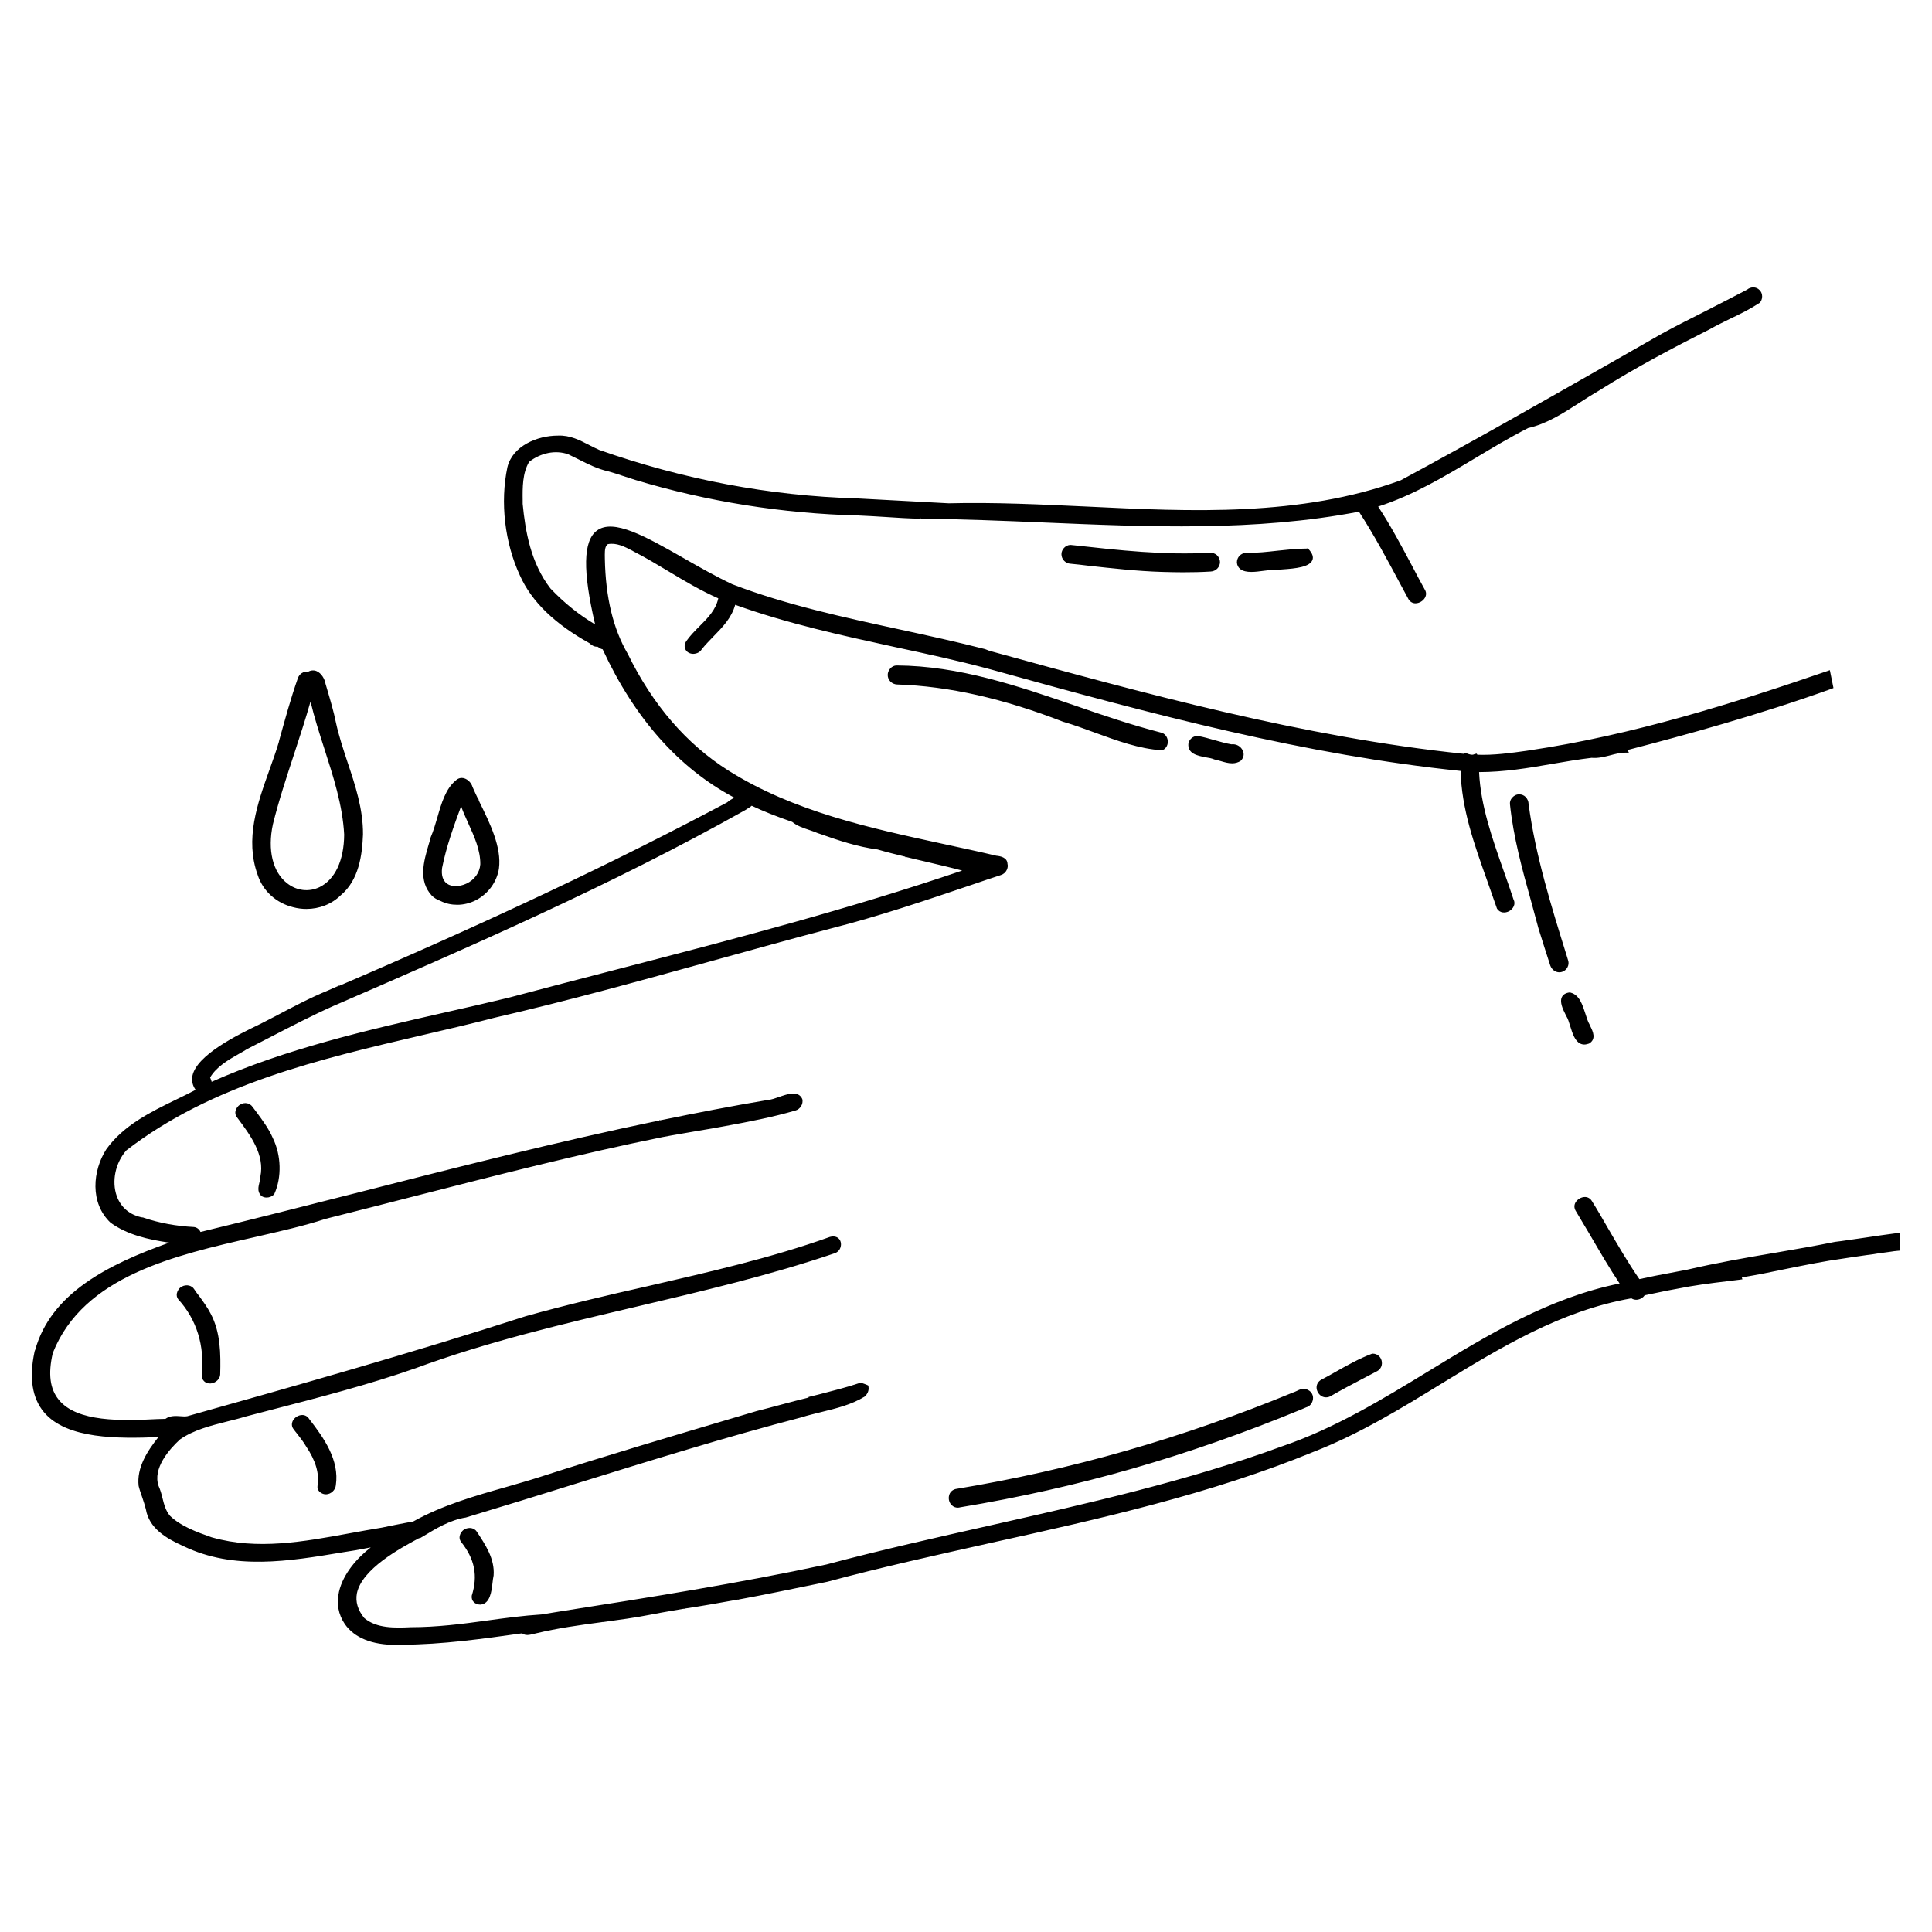 <?xml version="1.0" encoding="UTF-8"?>
<!-- Uploaded to: ICON Repo, www.iconrepo.com, Generator: ICON Repo Mixer Tools -->
<svg fill="#000000" width="800px" height="800px" version="1.1" viewBox="144 144 512 512" xmlns="http://www.w3.org/2000/svg">
 <path d="m198.07 510.03c0.402 0.402 0.957 0.605 1.562 0.605h0.203c1.309-0.102 2.519-1.211 2.519-2.418 0.152-5.441 0.102-11.133-2.519-16.07-0.855-1.664-1.965-3.176-3.023-4.637-0.504-0.605-0.957-1.262-1.359-1.867-0.301-0.504-0.805-0.805-1.359-0.957-0.656-0.148-1.363-0.051-1.969 0.305-0.656 0.352-1.109 1.059-1.258 1.762-0.102 0.555 0 1.109 0.352 1.562 4.887 5.34 7.055 12.293 6.246 20.102-0.047 0.605 0.203 1.211 0.605 1.613zm267.68-164.8 0.152 0.051c0.504 0.102 1.008 0.25 1.562 0.402 1.008 0.301 2.016 0.605 3.074 0.605 0.805 0 1.613-0.203 2.316-0.707 0.754-0.805 0.957-1.812 0.453-2.769-0.555-1.059-1.664-1.715-2.973-1.562-1.512-0.25-3.023-0.707-4.484-1.109-1.41-0.402-2.922-0.855-4.484-1.109-1.109 0-2.117 0.754-2.418 1.914-0.352 2.82 2.469 3.324 4.484 3.727 0.957 0.156 1.762 0.309 2.316 0.559zm-237.14 194.02c0.453 0.453 1.059 0.754 1.715 0.754h0.152c1.258-0.051 2.418-1.16 2.519-2.367 1.008-6.699-3.176-12.594-7.055-17.582-0.402-0.656-1.059-1.059-1.812-1.059h-0.051c-1.008 0-2.016 0.656-2.469 1.512-0.352 0.707-0.352 1.461 0.102 2.117 0.301 0.453 0.656 0.855 1.008 1.309 0.805 1.059 1.664 2.117 2.367 3.324 2.57 3.777 3.578 7.254 3.074 10.379-0.105 0.656 0.047 1.211 0.449 1.613zm-15.617-83.227c0 0.402-0.102 0.855-0.25 1.359-0.25 1.059-0.605 2.367 0.402 3.426 0.402 0.402 0.957 0.555 1.512 0.555 0.707 0 1.461-0.301 1.914-0.805l0.152-0.203c1.965-4.383 1.812-10.176-0.402-14.711-1.059-2.469-2.672-4.637-4.18-6.699-0.402-0.555-0.805-1.059-1.211-1.613-0.754-1.059-2.117-1.309-3.273-0.605-0.656 0.352-1.109 1.059-1.258 1.715-0.102 0.555 0 1.109 0.301 1.512l0.301 0.402c3.375 4.535 7.203 9.672 5.996 15.469zm45.445-74.664c0.656 0.656 1.41 1.059 2.316 1.41 1.41 0.707 2.871 1.008 4.434 1.008 1.664 0 3.324-0.402 4.938-1.211 3.273-1.715 5.543-4.836 6.098-8.363 0.754-5.644-2.367-11.992-5.141-17.633-0.102-0.203-0.203-0.402-0.25-0.555l0.102-0.051-0.051-0.102-0.102 0.051c-0.555-1.16-1.109-2.316-1.562-3.375-0.301-1.059-1.211-1.965-2.168-2.266-0.855-0.25-1.613-0.051-2.266 0.555-2.672 2.168-3.828 6.098-4.887 9.824-0.555 1.863-1.059 3.629-1.762 5.238-0.152 0.605-0.301 1.211-0.504 1.812-1.363 4.586-2.824 9.727 0.805 13.656zm7.758-23.68c0.051 0.102 0.102 0.203 0.152 0.352v0.051c0.504 1.359 1.16 2.769 1.762 4.133 1.613 3.527 3.223 7.152 3.176 10.832-0.152 2.168-1.512 4.133-3.727 5.141-1.863 0.855-3.879 0.855-5.09 0-1.109-0.805-1.562-2.215-1.309-4.18 1.105-5.598 3.07-11.039 5.035-16.328zm-44.488 26.75c1.16 0.305 2.32 0.453 3.477 0.453 3.426 0 6.699-1.258 9.117-3.629 4.836-4.031 5.691-10.73 5.894-16.121 0.051-6.699-2.066-13.098-4.133-19.246-1.109-3.375-2.266-6.852-3.023-10.328-0.605-3.023-1.512-6.047-2.367-8.969l-0.402-1.359c-0.203-1.258-1.059-2.82-2.367-3.375-0.707-0.301-1.512-0.25-2.215 0.152-1.258-0.152-2.367 0.555-2.769 1.762-1.914 5.441-3.426 11.035-4.938 16.473l-0.102 0.453c-0.707 2.418-1.613 4.887-2.469 7.305-3.223 9.02-6.551 18.391-3.125 27.859 1.363 4.238 4.891 7.465 9.422 8.57zm-5.391-21.965c1.562-6.348 3.68-12.695 5.691-18.844 1.461-4.484 2.973-9.07 4.281-13.703 1.008 4.231 2.367 8.465 3.68 12.543 2.367 7.356 4.836 14.965 5.238 22.723-0.051 6.852-2.418 11.891-6.5 13.906-2.82 1.359-6.047 1.008-8.613-1.008-3.828-2.973-5.238-8.816-3.777-15.617zm52.699 204.5c-0.051 0.605 0.102 1.16 0.504 1.562 0.402 0.453 1.059 0.707 1.715 0.707h0.152c2.469-0.25 2.871-3.426 3.125-5.691 0.102-0.754 0.152-1.41 0.301-2.016 0.352-4.434-2.215-8.211-4.434-11.586-0.656-1.059-2.117-1.309-3.273-0.656-0.656 0.352-1.109 1.008-1.258 1.664-0.152 0.555-0.051 1.109 0.301 1.613 3.68 4.586 4.535 9.02 2.871 14.309zm238.8-64.234h-0.102l-0.203 0.051c-3.324 1.258-6.551 3.074-9.672 4.836-1.211 0.707-2.418 1.359-3.68 2.016-0.805 0.453-1.258 1.211-1.258 2.066 0 0.906 0.555 1.863 1.359 2.316 0.352 0.203 0.754 0.301 1.16 0.301 0.402 0 0.855-0.102 1.258-0.352 2.719-1.562 5.543-3.074 8.262-4.484 1.359-0.707 2.672-1.41 4.031-2.117 1.008-0.555 1.461-1.664 1.16-2.82-0.301-1.109-1.258-1.812-2.316-1.812zm-55.922-159.91h0.203l0.152-0.102c0.855-0.453 1.359-1.461 1.211-2.519-0.152-1.059-0.855-1.863-1.812-2.066-7.656-1.965-15.367-4.586-22.773-7.152-15.113-5.188-30.684-10.531-47.258-10.629-1.359 0-2.367 1.309-2.367 2.519 0 1.359 1.109 2.469 2.469 2.519 13.754 0.453 28.215 3.727 44.133 9.926h0.051c2.719 0.805 5.492 1.812 8.211 2.82 5.789 2.113 11.785 4.332 17.781 4.684zm195.58 132.1c-0.051-1.16-0.051-2.367-0.051-3.527v-0.707l-0.707 0.102c-2.871 0.352-5.691 0.805-8.516 1.211-2.117 0.301-4.18 0.605-6.297 0.906l-1.613 0.203c-5.188 1.059-10.531 1.965-15.77 2.871-7.758 1.309-15.77 2.719-23.328 4.484-1.562 0.301-3.176 0.605-4.734 0.906-2.469 0.453-5.09 0.957-8.012 1.613-3.023-4.383-5.742-9.07-8.414-13.652-1.359-2.367-2.719-4.734-4.18-7.055-0.402-0.656-1.059-1.059-1.812-1.059-1.008 0-2.016 0.605-2.519 1.461-0.402 0.707-0.352 1.461 0 2.117 1.309 2.215 2.621 4.383 3.93 6.602 2.469 4.231 4.988 8.566 7.758 12.746-18.691 3.777-34.863 13.602-50.531 23.176-12.293 7.508-24.988 15.215-38.844 19.949-25.09 9.219-51.641 15.164-77.285 20.957-14.309 3.223-29.172 6.551-43.527 10.379-23.277 4.988-47.156 8.766-70.281 12.395l-5.289 0.855c-4.785 0.301-9.672 0.957-14.41 1.613-6.551 0.906-13.301 1.762-20.102 1.762-4.281 0.203-9.117 0.352-12.395-2.418-1.762-2.168-2.367-4.332-1.965-6.551 1.309-6.449 11.438-11.941 16.426-14.609l0.352-0.051 0.605-0.352c3.578-2.168 7.254-4.434 11.488-5.09 9.723-2.922 19.648-5.996 29.172-8.969 19.496-6.047 39.699-12.344 59.801-17.582 1.715-0.555 3.527-0.957 5.289-1.41 3.879-0.957 7.91-1.914 11.438-4.082 0.805-0.754 1.16-1.664 1.008-2.57l-0.051-0.352-0.301-0.152c-0.453-0.203-0.906-0.352-1.512-0.555l-0.203-0.051-0.203 0.051c-3.578 1.211-7.305 2.117-10.934 3.074l-2.672 0.656v0.152c-2.418 0.605-4.836 1.211-7.203 1.863-2.215 0.605-4.383 1.16-6.551 1.715l-4.082 1.211c-17.48 5.188-35.621 10.531-53.254 16.223-2.973 0.957-5.996 1.812-8.969 2.672-8.363 2.367-16.977 4.836-24.738 9.168l-0.906 0.152c-2.469 0.453-4.938 0.957-7.356 1.461-2.871 0.453-5.793 1.008-8.613 1.512-12.043 2.215-24.434 4.484-36.324 1.109l-0.152 0.453 0.152-0.453-0.203-0.051c-3.981-1.41-8.062-2.871-10.984-5.644-1.16-1.309-1.613-3.023-2.066-4.836-0.25-1.059-0.555-2.117-1.008-3.125-1.613-4.637 2.769-9.672 5.691-12.344 3.629-2.519 8.113-3.629 12.445-4.734 1.613-0.402 3.273-0.805 4.887-1.309 2.266-0.605 4.484-1.16 6.75-1.762 12.645-3.273 25.746-6.648 38.289-11.035 19.094-7.055 39.246-11.789 58.746-16.375 17.281-4.082 35.164-8.262 52.195-14.055 0.906-0.25 1.562-0.906 1.762-1.812 0.203-0.805 0-1.664-0.555-2.168-0.301-0.301-1.059-0.754-2.316-0.402-15.617 5.594-32.145 9.32-48.062 13-10.73 2.418-21.766 4.988-32.547 8.012-30.277 9.773-61.867 18.691-89.68 26.5-0.555 0.102-1.211 0.051-1.863 0-1.258-0.102-2.769-0.152-3.93 0.707l-2.066 0.051c-9.508 0.492-21.348 0.848-26.184-5.098-2.367-2.871-2.871-6.902-1.613-12.344l0.051-0.152c8.113-20.305 32.242-25.797 53.504-30.633 6.75-1.562 13.098-2.973 18.742-4.836 8.062-2.016 16.07-4.082 24.133-6.144 21.262-5.441 43.277-11.082 65.141-15.516 3.125-0.605 6.348-1.109 9.422-1.664 2.418-0.402 4.836-0.805 7.203-1.258 6.348-1.16 12.594-2.367 18.641-4.133 1.258-0.352 2.117-1.715 1.812-3.023-1.059-2.367-3.879-1.359-6.195-0.555-1.008 0.352-2.016 0.707-2.769 0.754-9.621 1.613-19.195 3.477-28.766 5.441v-0.102l-0.152 0.051v0.102h-0.102c-27.207 5.644-54.16 12.543-80.457 19.246-13.453 3.426-27.355 6.953-41.059 10.277-0.25-0.656-0.906-1.211-1.715-1.309-4.785-0.25-9.117-1.059-13.199-2.418l-0.402-0.152v0.051c-3.324-0.605-5.742-2.621-6.852-5.644-1.41-3.93-0.402-8.816 2.519-12.141 22.672-17.531 51.188-24.184 78.797-30.633 6.195-1.461 12.645-2.922 18.793-4.535 19.496-4.484 39.094-9.926 58.039-15.164 10.176-2.82 20.707-5.742 31.035-8.465 12.695-3.223 25.34-7.508 37.535-11.637 2.519-0.855 4.988-1.715 7.508-2.519 0.707-0.203 1.309-0.707 1.613-1.359 0.25-0.504 0.352-1.109 0.203-1.613-0.051-1.762-1.965-2.066-2.973-2.168-4.637-1.109-9.422-2.117-14.055-3.125-19.496-4.231-39.648-8.566-56.93-19.445-11.082-7.004-20.051-17.383-26.652-30.883-3.879-6.648-5.894-14.914-6.098-25.242-0.012-0.148-0.012-0.602-0.012-1.055 0-1.359 0.102-2.316 0.805-2.82 2.266-0.453 4.434 0.656 6.551 1.762l0.25 0.152c3.176 1.613 6.348 3.527 9.371 5.34 4.18 2.519 8.516 5.09 13.098 7.106-0.656 3.023-2.719 5.141-4.938 7.356-1.258 1.258-2.519 2.519-3.578 4.031-0.656 1.059-0.352 1.812-0.152 2.215 0.402 0.707 1.16 1.109 2.066 1.109 0.957-0.051 1.762-0.453 2.215-1.211 0.957-1.211 2.066-2.316 3.125-3.426 2.367-2.418 4.785-4.887 5.742-8.363 13.855 4.988 28.414 8.16 42.523 11.234 8.262 1.762 16.777 3.629 25.039 5.844 43.984 12.242 83.734 22.723 124.69 26.953 0.203 9.926 3.629 19.547 6.953 28.867 0.906 2.519 1.762 4.988 2.672 7.609 0.754 1.211 2.215 1.258 3.273 0.656 1.059-0.605 1.762-1.914 1.109-3.074-0.805-2.519-1.715-5.039-2.621-7.609-2.973-8.465-6.098-17.23-6.5-26.148 6.551 0 13.047-1.059 19.348-2.168 3.477-0.605 7.106-1.211 10.48-1.613 1.664 0.152 3.273-0.25 4.887-0.656 1.309-0.352 2.672-0.707 3.93-0.707h1.059l-0.352-0.707c15.164-3.93 34.863-9.32 54.059-16.223l0.504-0.203-0.957-4.734-0.707 0.25c-24.789 8.516-51.438 16.93-78.945 21.008l-0.656 0.102c-4.281 0.605-8.715 1.211-13.098 1.059l-0.203-0.301-0.453 0.102-0.152 0.051c-0.555 0.301-1.211 0.102-2.117-0.25l-0.301-0.102-0.25 0.203s-0.051 0.051-0.102 0.051c-42.672-4.434-84.891-16.07-125.75-27.305l-1.156-0.449c-7.457-1.914-15.113-3.578-22.52-5.188-14.812-3.223-30.129-6.5-44.438-11.992-4.383-2.066-8.715-4.535-12.949-6.953-9.977-5.691-18.59-10.578-22.973-7.254-3.629 2.719-3.777 10.629-0.453 24.836-4.18-2.469-8.16-5.644-11.84-9.523-5.238-6.801-6.648-15.164-7.356-22.418v-0.906c-0.051-3.426-0.051-7.305 1.715-10.227 3.125-2.418 7.004-3.176 10.328-2.016 0.906 0.453 1.863 0.906 2.769 1.359 2.469 1.258 4.988 2.519 7.859 3.176l0.203 0.051c1.258 0.352 2.469 0.754 3.68 1.16 1.109 0.352 2.168 0.707 3.273 1.059 19.094 5.742 38.996 8.918 59.148 9.422v-0.203 0.203-0.203 0.203c2.418 0.102 4.836 0.25 7.254 0.402 3.023 0.203 6.098 0.402 9.168 0.453v-0.051 0.051-0.402l0.051 0.402c10.883 0.102 22.016 0.555 32.746 1.008 27.508 1.16 55.973 2.418 83.43-2.871 4.031 6.195 7.609 12.898 11.082 19.398l2.066 3.828c0.402 0.656 1.059 1.059 1.812 1.059 1.008 0 2.016-0.605 2.519-1.461 0.402-0.707 0.402-1.461 0-2.117-1.16-2.066-2.266-4.18-3.375-6.297-2.82-5.289-5.691-10.73-9.02-15.77 9.27-2.973 17.684-8.012 25.844-12.898 4.535-2.719 9.168-5.492 13.906-7.91 4.836-1.059 9.32-3.93 13.602-6.699 1.762-1.16 3.477-2.215 5.188-3.223 9.672-6.098 19.801-11.438 29.371-16.273 1.762-1.008 3.68-1.914 5.492-2.82 2.57-1.211 5.188-2.519 7.656-4.133 0.453-0.402 0.707-1.059 0.707-1.715s-0.25-1.309-0.707-1.715c-0.855-0.906-2.316-0.906-3.273-0.102-3.629 1.914-7.406 3.828-11.035 5.691-3.777 1.914-7.707 3.879-11.488 5.945-4.887 2.769-9.723 5.543-14.559 8.312-17.887 10.176-36.375 20.707-54.715 30.582-26.551 9.672-55.418 8.312-83.332 6.953-12.043-0.555-24.484-1.16-36.477-0.855l-24.434-1.309c-22.922-0.656-45.898-4.988-68.215-12.848-0.855-0.402-1.715-0.805-2.57-1.258-2.519-1.309-5.141-2.672-8.363-2.519-5.492 0-11.992 2.769-13.352 8.363-1.965 9.32-0.707 20.051 3.324 28.719 3.125 6.953 9.219 12.797 18.438 17.938 0.453 0.402 1.16 1.008 2.117 0.906 0.051 0.051 0.102 0.102 0.152 0.102 0.352 0.25 0.707 0.504 1.211 0.605 8.465 18.289 20.152 31.488 34.863 39.297l-0.051 0.051c-0.605 0.352-1.258 0.707-1.812 1.211-29.32 15.617-62.07 31.137-102.83 48.617l0.051-0.102-3.074 1.359c-4.785 1.965-9.422 4.434-13.906 6.801-1.109 0.555-2.215 1.16-3.324 1.715-0.301 0.152-0.707 0.352-1.109 0.555-5.34 2.57-16.426 7.961-17.531 13.551-0.25 1.309 0.051 2.57 0.855 3.68-1.613 0.855-3.273 1.664-5.039 2.519-6.953 3.375-14.105 6.902-18.641 13.25-3.613 5.633-4.418 14.199 1.125 19.438 4.434 3.223 10.027 4.484 15.566 5.289-16.223 5.793-31.387 13.402-35.57 28.566h-0.051l-0.102 0.453c-1.461 6.852-0.605 12.191 2.519 15.922 6.047 7.203 19.75 7.004 30.328 6.602-3.023 3.777-5.793 8.16-5.238 12.949 0.25 1.008 0.605 2.016 0.957 3.023 0.352 1.059 0.707 2.117 0.957 3.125 0.855 5.039 5.289 7.707 10.027 9.824 13.301 6.398 27.91 3.981 42.066 1.613l3.477-0.555 4.031-0.754c-3.578 2.769-7.305 6.953-8.414 11.738-0.707 3.125-0.203 5.996 1.562 8.613 2.57 3.629 7.152 5.492 13.652 5.492 0.504 0 1.008 0 1.512-0.051 10.629-0.051 21.312-1.562 31.789-3.023 0.906 0.707 2.016 0.402 2.871 0.203 0.25-0.051 0.555-0.152 0.855-0.203 5.644-1.359 11.488-2.168 17.129-2.922 0.203-0.051 0.453-0.051 0.656-0.102v0.051h0.203v-0.051c4.031-0.555 8.211-1.109 12.293-1.914 1.762-0.352 3.477-0.656 5.238-0.957 1.16-0.203 2.316-0.402 3.527-0.605h0.25l0.051-0.051c4.734-0.707 9.523-1.562 14.258-2.418v0.102l0.102-0.051v-0.051c6.852-1.258 13.602-2.672 20.254-4.031l3.176-0.656c14.41-3.879 29.27-7.152 43.68-10.379 28.465-6.297 57.938-12.848 85.395-24.133 11.891-4.637 22.973-11.387 33.703-17.984 15.566-9.523 31.641-19.348 50.332-22.621 0.453 0.301 1.059 0.453 1.715 0.352 0.754-0.152 1.41-0.555 1.812-1.16 1.664-0.352 3.375-0.707 5.09-1.059l0.453-0.102c1.16-0.203 2.367-0.453 3.527-0.656l2.672-0.504c4.434-0.754 8.918-1.258 13.453-1.812l0.707-0.102-0.152-0.504c3.981-0.656 7.961-1.461 11.789-2.266 4.988-1.008 10.176-2.066 15.316-2.769l1.965-0.301c1.059-0.152 2.066-0.301 3.125-0.453 0.352-0.051 0.707-0.102 1.059-0.152l0.453-0.051c0.754-0.102 1.562-0.203 2.316-0.352 0.402-0.051 0.754-0.102 1.109-0.152l1.109-0.152c0.352-0.051 0.754-0.102 1.109-0.152 0.656-0.102 1.309-0.203 1.965-0.25l0.605-0.051zm-259.46-194.12v0.301-0.301c-0.051 0-0.051 0 0 0zm-180.52 142.38c0.707-0.402 1.359-0.754 1.965-1.16 1.914-0.957 3.777-1.965 5.691-2.922 5.644-2.922 11.438-5.945 17.332-8.566l0.25-0.102c36.074-15.668 73.406-31.891 108.67-51.691 0.203-0.102 0.402-0.25 0.555-0.352 0.402-0.25 0.855-0.504 1.258-0.855 3.074 1.461 6.5 2.82 10.73 4.281 1.258 1.059 2.922 1.613 4.586 2.168 0.754 0.25 1.461 0.504 2.168 0.805l0.605 0.203c4.988 1.762 9.926 3.426 15.266 4.133 2.418 0.707 4.887 1.309 7.356 1.914v0.102l0.102 0.051v-0.102c1.762 0.453 3.578 0.855 5.289 1.258 3.176 0.754 6.449 1.512 9.672 2.367-30.18 10.277-61.566 18.438-91.945 26.301-9.473 2.469-18.895 4.887-28.312 7.406-5.644 1.359-11.387 2.672-16.977 3.93-20.605 4.684-41.918 9.574-61.668 18.34-0.051-0.301-0.152-0.555-0.25-0.754-0.051-0.152-0.102-0.301-0.152-0.402 1.715-2.875 4.785-4.637 7.809-6.352zm-7.406 128.93v-0.051zm125 17.633v0zm234.32-169.43c0.301-0.605 0.352-1.211 0.152-1.812l-0.352-1.16c-4.082-13.098-8.312-26.652-10.125-40.305 0-0.656-0.301-1.309-0.754-1.812-0.453-0.453-1.059-0.707-1.664-0.707-0.707-0.051-1.41 0.301-1.914 0.855-0.453 0.504-0.656 1.109-0.605 1.715 0.906 8.766 3.273 17.383 5.594 25.695 0.656 2.418 1.309 4.785 1.965 7.254 1.008 3.273 2.066 6.551 3.125 9.824 0.402 1.109 1.359 1.812 2.418 1.812 0.203 0 0.453-0.051 0.656-0.102 0.598-0.148 1.203-0.652 1.504-1.258zm-163.89 140.01c-0.25 0.906 0.051 1.965 0.707 2.57 0.453 0.453 1.008 0.656 1.613 0.656 0.203 0 0.453-0.051 0.656-0.102 31.488-5.238 60.207-13.504 90.281-25.895l1.41-0.605c0.957-0.25 1.613-1.109 1.762-2.117 0.152-1.008-0.352-1.965-1.211-2.418-1.16-0.707-2.266-0.203-3.176 0.25-0.301 0.152-0.555 0.25-0.855 0.352-29.473 12.141-58.695 20.504-89.477 25.594-0.906 0.254-1.512 0.859-1.711 1.715zm94.715-250.95c-2.57 0-5.09 0.301-7.559 0.555-2.769 0.301-5.594 0.656-8.414 0.555-1.41 0.102-2.469 1.16-2.469 2.57 0.051 0.754 0.352 1.309 0.906 1.762 0.707 0.555 1.762 0.754 2.922 0.754 1.059 0 2.168-0.152 3.273-0.301 1.16-0.152 2.266-0.301 2.922-0.203h0.203c0.402-0.051 0.957-0.102 1.664-0.152 3.828-0.25 7.356-0.656 8.113-2.469 0.352-0.855 0-1.812-1.008-2.922l-0.203-0.203zm68.871 123.98 0.051 0.051c0.352 0.555 0.656 1.512 0.957 2.519 0.605 1.914 1.211 3.93 2.672 4.637 0.301 0.152 0.656 0.25 1.059 0.25s0.805-0.102 1.258-0.25c2.016-1.16 1.008-3.273 0.402-4.484l-0.25-0.555c-0.453-0.754-0.754-1.762-1.109-2.871-0.754-2.316-1.562-4.988-3.93-5.594l-0.102-0.051h-0.102c-1.008 0.102-1.715 0.504-2.066 1.16-0.707 1.309 0.203 3.273 0.906 4.637zm-94.363-122.88c-12.043 0.707-24.234-0.656-36.074-1.965l-1.008-0.102c-1.309 0.051-2.367 1.211-2.367 2.469 0 1.359 1.109 2.469 2.418 2.519 1.512 0.152 3.023 0.301 4.535 0.504 6.398 0.707 13.047 1.461 19.648 1.664 1.914 0.051 3.777 0.102 5.594 0.102 2.519 0 4.938-0.051 7.356-0.203 1.359-0.051 2.469-1.16 2.469-2.519 0-0.656-0.301-1.309-0.805-1.812-0.508-0.453-1.16-0.656-1.766-0.656z"/>
</svg>